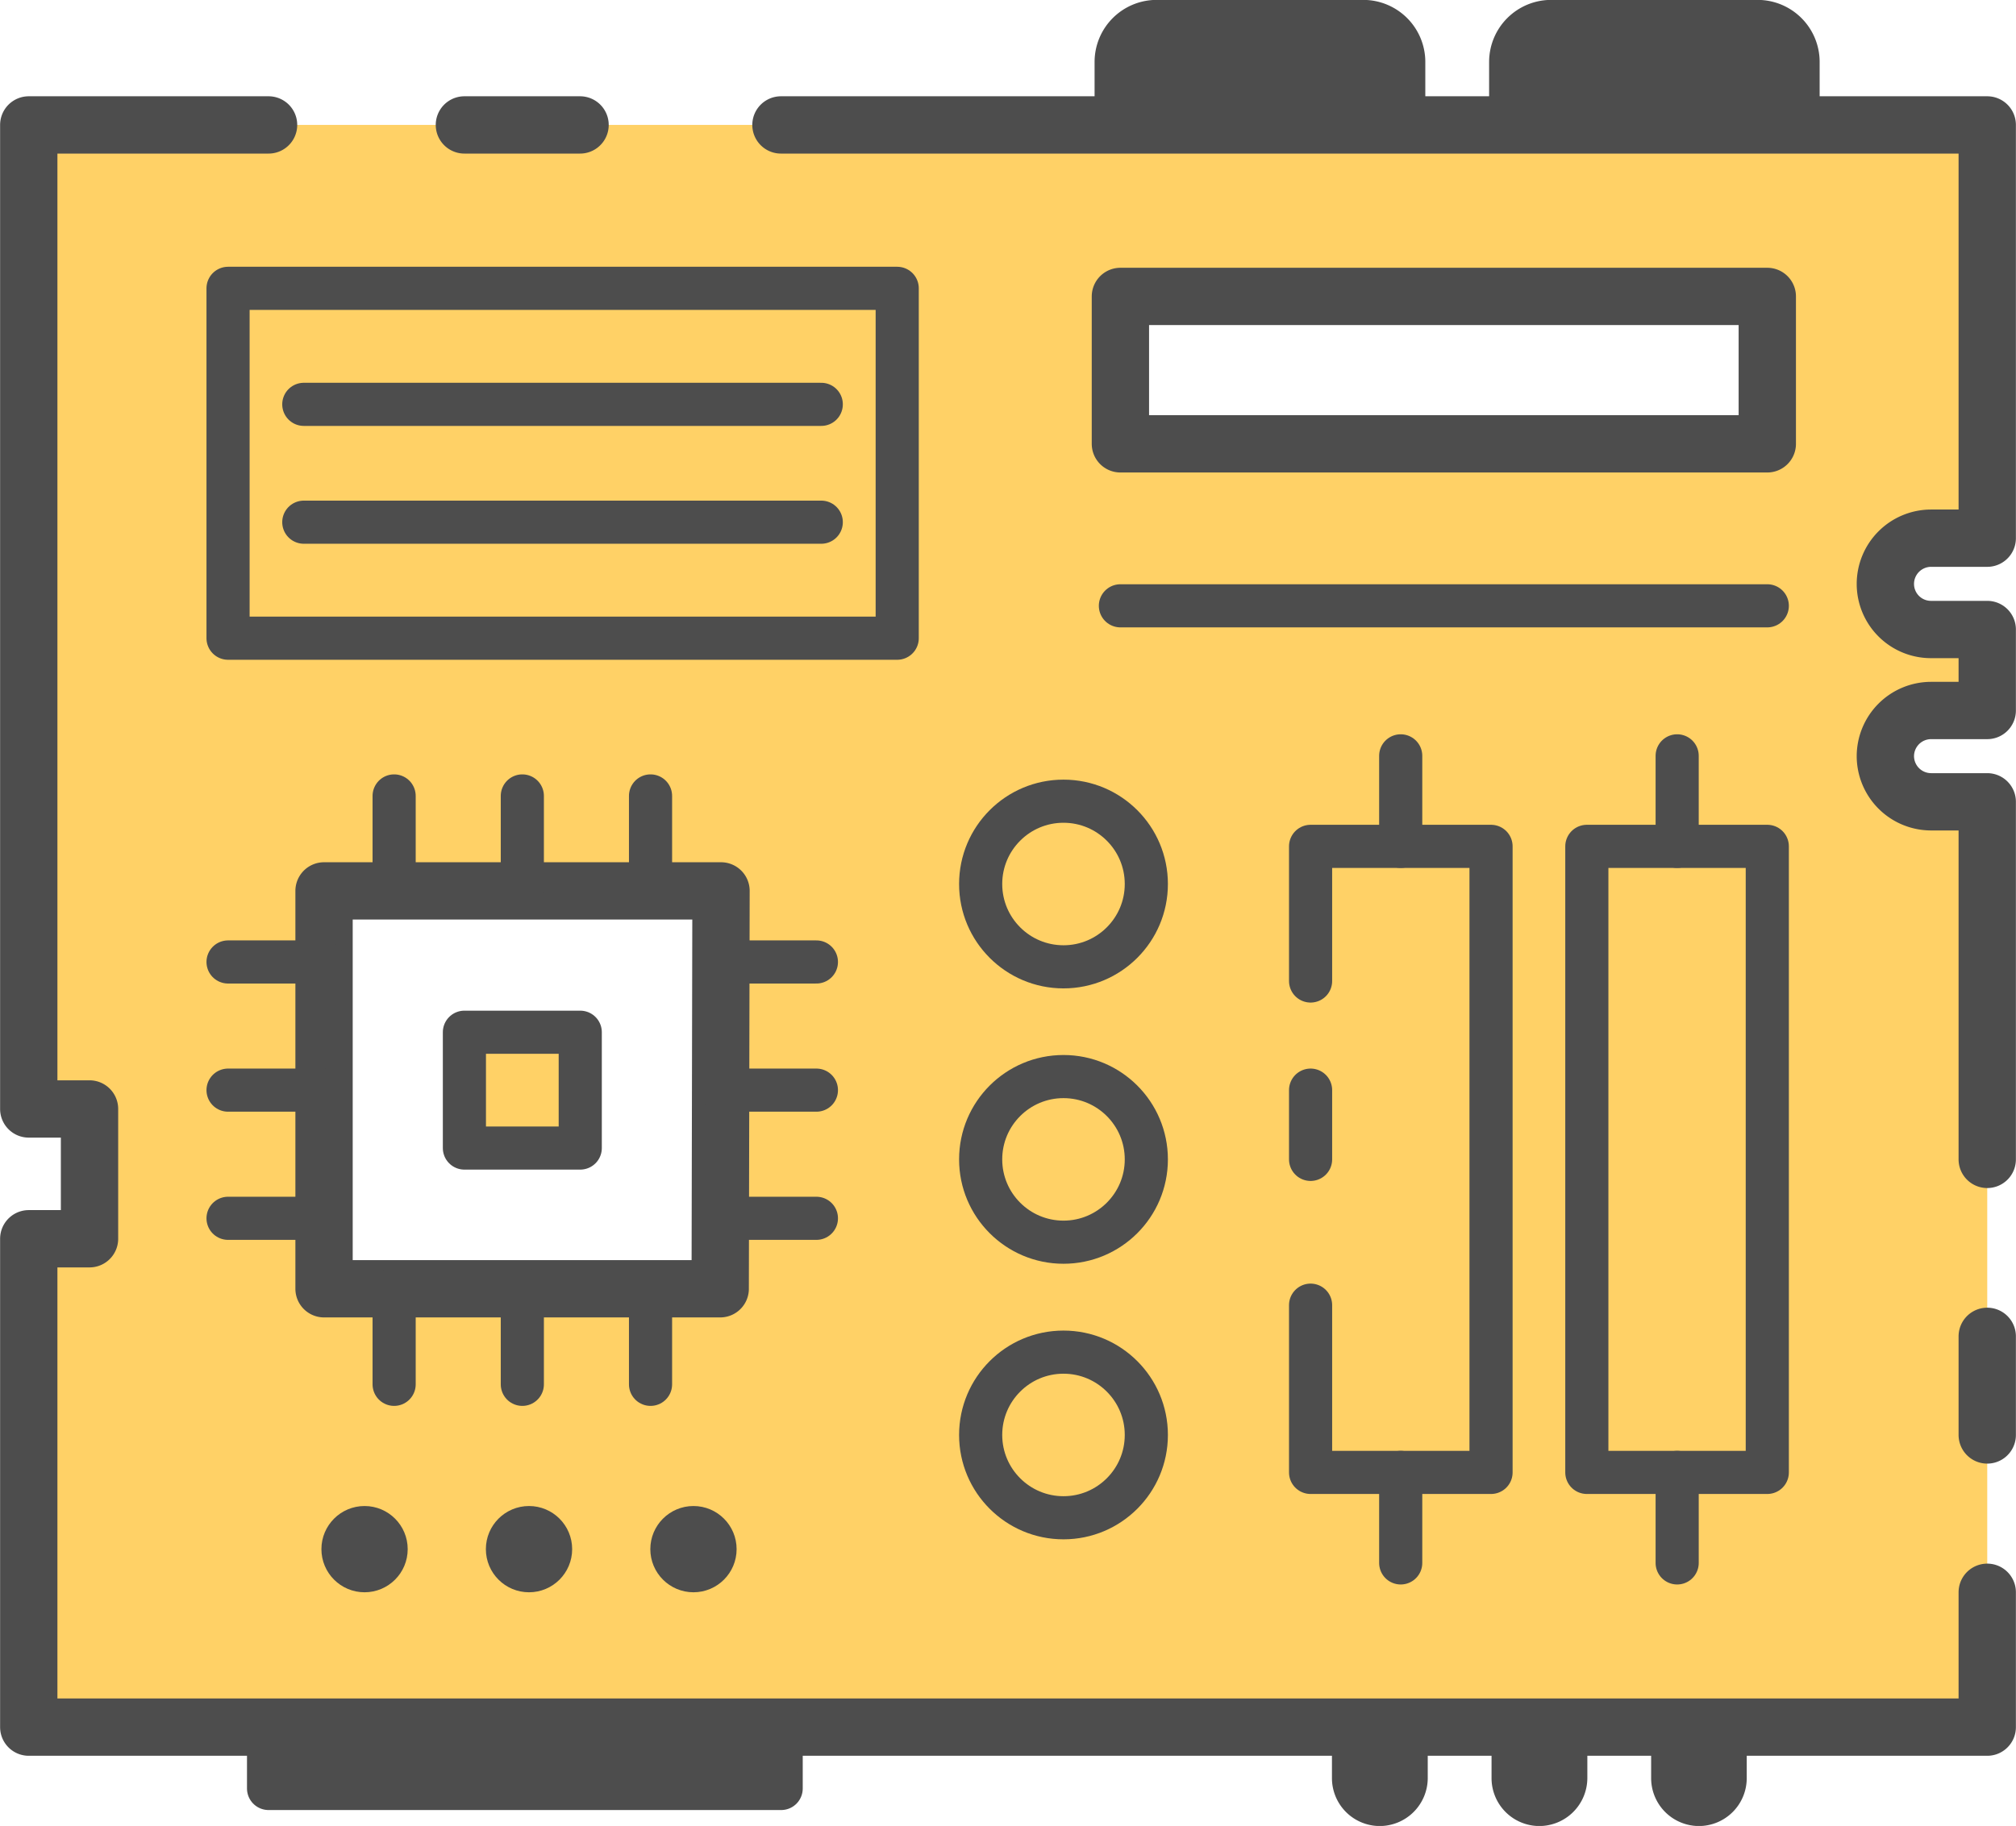 <svg xmlns="http://www.w3.org/2000/svg" viewBox="0 0 99.54 90.18"><defs><style>.cls-1,.cls-4{fill:#ffd166;}.cls-2,.cls-5{fill:none;}.cls-2,.cls-3,.cls-4,.cls-5{stroke:#4d4d4d;stroke-linecap:round;stroke-linejoin:round;}.cls-2{stroke-width:2.83px;}.cls-3,.cls-6{fill:#4d4d4d;}.cls-3,.cls-4,.cls-5{stroke-width:2.13px;}</style></defs><g id="Layer_2" data-name="Layer 2"><g id="Motherboards"><path class="cls-1" d="M98.12,57.26V39.6H95.34a2.26,2.26,0,0,1-2.25-2.25h0a2.26,2.26,0,0,1,2.25-2.26h2.78v-4H95.34a2.25,2.25,0,0,1-2.25-2.25h0a2.26,2.26,0,0,1,2.25-2.26h2.78V6.17H1.42v48.6h3v6.41h-3V85.3h96.7V78.64m0-7.77V66M35.6,63.65H16V44H35.6ZM87.26,21.92H55.32V14.64H87.26Z"/><path class="cls-2" d="M98.12,70.87V66M13.26,6.17H1.42v48.6h3v6.41h-3V85.3h96.7V78.64M28.64,6.17H22.93M98.12,57.26V39.6H95.34a2.26,2.26,0,0,1-2.25-2.25h0a2.26,2.26,0,0,1,2.25-2.26h2.78v-4H95.34a2.25,2.25,0,0,1-2.25-2.25h0a2.26,2.26,0,0,1,2.25-2.26h2.78V6.17H38.56m-3,57.48H16V44H35.6ZM87.26,21.92H55.32V14.64H87.26Z"/><rect class="cls-3" x="13.26" y="85.3" width="25.31" height="3.03"/><rect class="cls-4" x="22.93" y="50.98" width="5.72" height="5.72"/><line class="cls-5" x1="19.46" y1="39.31" x2="19.46" y2="44.02"/><line class="cls-5" x1="25.79" y1="39.31" x2="25.79" y2="44.02"/><line class="cls-5" x1="32.12" y1="39.31" x2="32.12" y2="44.02"/><line class="cls-5" x1="19.46" y1="63.65" x2="19.46" y2="68.37"/><line class="cls-5" x1="25.79" y1="63.65" x2="25.79" y2="68.37"/><line class="cls-5" x1="32.12" y1="63.65" x2="32.12" y2="68.37"/><line class="cls-5" x1="40.31" y1="47.51" x2="35.6" y2="47.51"/><line class="cls-5" x1="40.31" y1="53.84" x2="35.6" y2="53.84"/><line class="cls-5" x1="40.31" y1="60.17" x2="35.6" y2="60.17"/><line class="cls-5" x1="15.97" y1="47.51" x2="11.26" y2="47.51"/><line class="cls-5" x1="15.97" y1="53.84" x2="11.26" y2="53.84"/><line class="cls-5" x1="15.97" y1="60.17" x2="11.26" y2="60.17"/><line class="cls-5" x1="64.71" y1="57.26" x2="64.71" y2="53.84"/><polyline class="cls-5" points="64.71 48.45 64.71 41.8 73.62 41.8 73.62 72.72 64.71 72.72 64.71 64.46"/><line class="cls-5" x1="69.16" y1="41.8" x2="69.16" y2="37.33"/><line class="cls-5" x1="69.16" y1="77.19" x2="69.16" y2="72.72"/><rect class="cls-5" x="78.35" y="41.8" width="8.91" height="30.92"/><line class="cls-5" x1="82.81" y1="41.8" x2="82.81" y2="37.33"/><line class="cls-5" x1="82.81" y1="77.19" x2="82.81" y2="72.72"/><path class="cls-3" d="M69.43,86.51v1.31a1.31,1.31,0,0,1-1.3,1.3h0a1.3,1.3,0,0,1-1.3-1.3V86.51"/><path class="cls-3" d="M77.31,86.51v1.31a1.31,1.31,0,0,1-1.3,1.3h0a1.3,1.3,0,0,1-1.3-1.3V86.51"/><path class="cls-3" d="M85.18,86.51v1.31a1.3,1.3,0,0,1-1.29,1.3h0a1.3,1.3,0,0,1-1.3-1.3V86.51"/><circle class="cls-6" cx="34.24" cy="76.51" r="2.13"/><circle class="cls-6" cx="26.12" cy="76.51" r="2.13"/><circle class="cls-6" cx="18" cy="76.51" r="2.13"/><circle class="cls-5" cx="52.51" cy="43.66" r="4.09"/><circle class="cls-5" cx="52.51" cy="57.26" r="4.09"/><circle class="cls-5" cx="52.51" cy="70.87" r="4.09"/><path class="cls-3" d="M67.31,1.06H57.11a2,2,0,0,0-2,2V6.17h14.2V3.06A2,2,0,0,0,67.31,1.06Z"/><path class="cls-3" d="M86.78,1.06H76.59a2,2,0,0,0-2,2V6.17H88.78V3.06A2,2,0,0,0,86.78,1.06Z"/><rect class="cls-5" x="11.26" y="14.24" width="33.04" height="17.28"/><line class="cls-5" x1="15" y1="19.97" x2="40.55" y2="19.97"/><line class="cls-5" x1="15" y1="25.79" x2="40.55" y2="25.79"/><line class="cls-4" x1="87.26" y1="29.92" x2="55.32" y2="29.92"/></g></g></svg>
